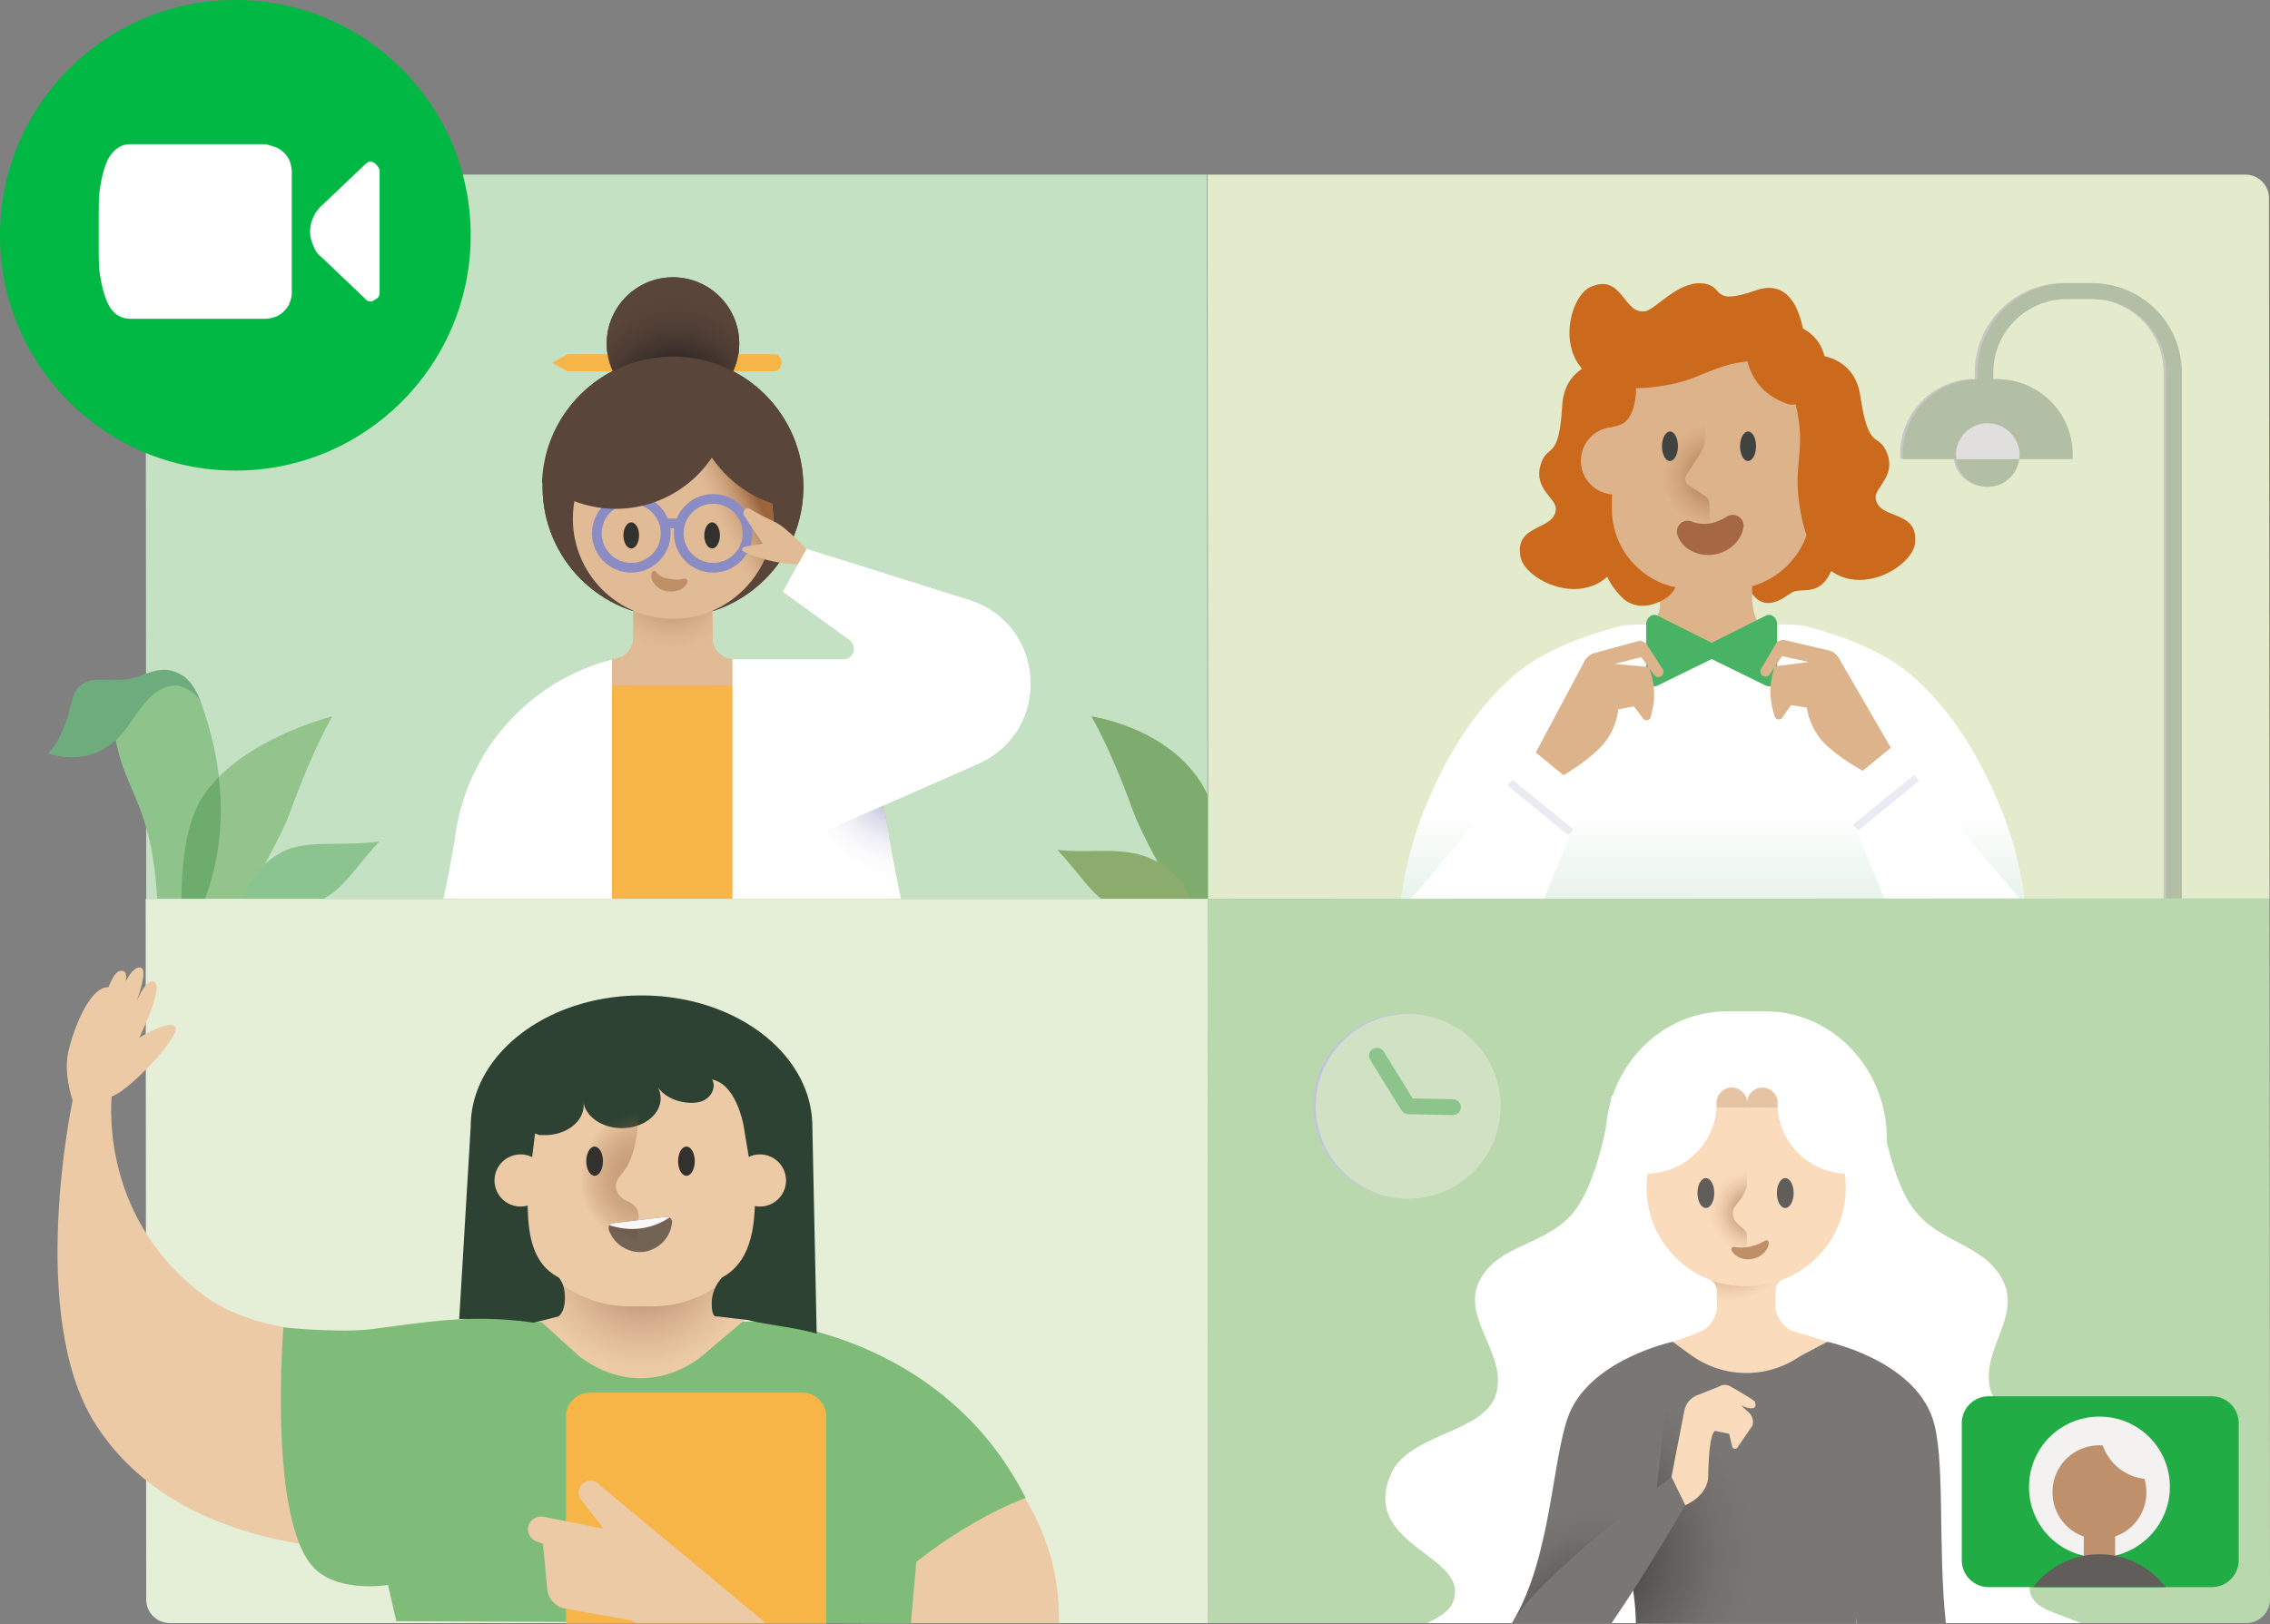 <svg width="299" height="214" xmlns="http://www.w3.org/2000/svg"><rect width="100%" height="100%" fill="#808080" stroke="none"/><defs><radialGradient cx="52.301%" cy="96.549%" fx="52.301%" fy="96.549%" r="83.34%" id="a"><stop stop-color="#231F20" offset="31.3%"/><stop stop-color="#493931" stop-opacity=".286" offset="80.3%"/><stop stop-color="#594539" stop-opacity="0" offset="100%"/></radialGradient><radialGradient cx="49.164%" cy="16.977%" fx="49.164%" fy="16.977%" r="95.259%" gradientTransform="matrix(-1 0 0 -.401 .983 .238)" id="b"><stop stop-color="#9B643D" offset=".1%"/><stop stop-color="#B98963" stop-opacity=".545" offset="45.6%"/><stop stop-color="#E0BB95" stop-opacity="0" offset="100%"/></radialGradient><radialGradient cx="103.386%" cy="46.916%" fx="103.386%" fy="46.916%" r="64.863%" gradientTransform="matrix(1 0 0 .704 0 .139)" id="e"><stop stop-color="#6E6FAC" offset=".1%"/><stop stop-color="#9A9BC5" offset="16.8%"/><stop stop-color="#BEBFDA" offset="33.5%"/><stop stop-color="#DBDBEA" offset="50.2%"/><stop stop-color="#EFEFF6" offset="66.9%"/><stop stop-color="#FBFBFD" offset="83.5%"/><stop stop-color="#FFF" offset="100%"/></radialGradient><radialGradient cx="106.347%" cy="56.883%" fx="106.347%" fy="56.883%" r="62.175%" gradientTransform="scale(1 .495) rotate(.726 -44.698 .859)" id="g"><stop stop-color="#9B643D" offset="0%"/><stop stop-color="#BF8F68" stop-opacity="0" offset="100%"/></radialGradient><radialGradient cx="-10.458%" cy="75.603%" fx="-10.458%" fy="75.603%" r="61.192%" gradientTransform="matrix(.988 0 0 1 -.001 0)" id="h"><stop stop-color="#33312D" offset="0%"/><stop stop-color="#3D3B37" offset="10.5%"/><stop stop-color="#5E5B58" offset="47.8%"/><stop stop-color="#726F6C" offset="79%"/><stop stop-color="#797673" offset="100%"/></radialGradient><radialGradient cx="32.07%" cy="-51.443%" fx="32.07%" fy="-51.443%" r="90.425%" gradientTransform="matrix(-.692 0 0 -1 .543 -1.029)" id="i"><stop stop-color="#9B643D" offset="0%"/><stop stop-color="#A36E48" offset="7.1%"/><stop stop-color="#D2A987" offset="51.1%"/><stop stop-color="#EFCEAE" offset="83.3%"/><stop stop-color="#FADCBD" offset="100%"/></radialGradient><radialGradient cx="106.53%" cy="54.299%" fx="106.53%" fy="54.299%" r="65.71%" gradientTransform="matrix(1 0 0 .919 0 .044)" id="j"><stop stop-color="#9B643D" offset="0%"/><stop stop-color="#B78763" stop-opacity=".678" offset="32.1%"/><stop stop-color="#FADCBD" stop-opacity="0" offset="100%"/></radialGradient><radialGradient cx="52.477%" cy="104.931%" fx="52.477%" fy="104.931%" r="81.471%" gradientTransform="matrix(1 0 0 .57 0 .451)" id="k"><stop stop-color="#33312D" offset=".7%"/><stop stop-color="#3D3B37" offset="10.5%"/><stop stop-color="#5E5B58" offset="47.8%"/><stop stop-color="#726F6C" offset="79%"/><stop stop-color="#797673" offset="100%"/></radialGradient><radialGradient cx="88.856%" cy="45.321%" fx="88.856%" fy="45.321%" r="78.32%" gradientTransform="matrix(-1 -.001 .002 -.823 1.776 .827)" id="l"><stop stop-color="#744D2C" offset="0%"/><stop stop-color="#BE906B" stop-opacity="0" offset="100%"/></radialGradient><radialGradient cx="50.466%" cy="24.701%" fx="50.466%" fy="24.701%" r="59.329%" id="m"><stop stop-color="#593817" stop-opacity=".572" offset="0%"/><stop stop-color="#7B422B" stop-opacity=".221" offset="54.5%"/><stop stop-color="#9B643D" stop-opacity="0" offset="100%"/></radialGradient><radialGradient cx="100.643%" cy="46.213%" fx="100.643%" fy="46.213%" r="52.45%" gradientTransform="scale(1 .565) rotate(3.989 -4.1 .64)" id="n"><stop stop-color="#C69B7A" offset="0%"/><stop stop-color="#9B643D" stop-opacity="0" offset="100%"/></radialGradient><linearGradient x1="68.875%" y1="23.221%" x2="38.735%" y2="50.243%" id="c"><stop stop-color="#9B643D" offset="0%"/><stop stop-color="#B98963" stop-opacity=".545" offset="45.5%"/><stop stop-color="#E0BB95" stop-opacity="0" offset="100%"/></linearGradient><linearGradient x1="70.818%" y1="21.478%" x2="40.678%" y2="48.5%" id="d"><stop stop-color="#9B643D" offset="0%"/><stop stop-color="#B98963" stop-opacity=".545" offset="45.5%"/><stop stop-color="#E0BB95" stop-opacity="0" offset="100%"/></linearGradient><linearGradient x1="49.999%" y1="104.876%" x2="49.999%" y2="50.139%" id="f"><stop stop-color="#C3E1CB" offset="0%"/><stop stop-color="#FFF" offset="100%"/></linearGradient></defs><g fill="none" fill-rule="evenodd"><g transform="translate(6.343 23)"><path d="M12.846 3.092l.069 92.331h139.802L152.649 0H15.937c-1.648 0-3.091 1.374-3.091 3.092z" fill="#C4E1C3" fill-rule="nonzero"/><path d="M8.449 69.18c.138 14.427 7.076 10.236 5.908 36.754 7.626-8.656 11.13-21.228 5.908-35.998-2.198-6.252-8.518-1.855-11.816-.756z" fill="#8EC48B" fill-rule="nonzero"/><path d="M20.266 69.867c-.138-.893-2.061-2.68-3.779-2.542-2.68.206-4.397 3.092-5.84 5.153C6.32 78.867 0 76.256 0 76.256s1.03-.893 2.06-3.366c1.443-3.641.756-5.29 3.367-6.183 1.03-.344 2.954.069 5.015-.206 2.404-.344 4.397-2.336 7.282-.481 1.648 1.03 2.542 3.847 2.542 3.847z" fill="#6EAC7E" fill-rule="nonzero"/><path d="M18.479 107.583s11.13-17.244 13.465-23.77c3.092-8.519 5.496-12.435 5.496-12.435S25.075 74.47 20.266 82.096c-4.74 7.625-1.787 25.487-1.787 25.487z" fill="#93C48B" fill-rule="nonzero"/><path d="M20.266 82.096c-2.954 4.671-2.954 13.259-2.473 19.167 3.778-6.114 5.701-13.534 4.671-21.915-.825.893-1.58 1.786-2.198 2.748z" fill="#6EAC6E" fill-rule="nonzero"/><path d="M23.7 104.766c3.16-3.297 4.74-6.526 9.343-7.969 5.702-1.786 6.32-4.328 10.58-8.93-5.427.686-9.618-.276-12.778 1.373-6.114 3.23-5.908 9.962-7.145 15.526z" fill="#8BC48F" fill-rule="nonzero"/><path d="M152.168 80.653c-4.466-7.832-14.77-9.275-14.77-9.275s2.404 3.916 5.495 12.435c2.336 6.526 13.465 23.77 13.465 23.77s.481-18.686-4.19-26.93z" fill="#7DAC6E" fill-rule="nonzero"/><path d="M145.71 90.34c-3.916-1.993-8.313-.825-12.778-1.375 4.26 4.603 4.878 7.145 10.58 8.931 4.602 1.443 6.183 4.672 9.343 7.97-1.168-5.634-.962-12.366-7.145-15.527v.001z" fill="#8CAC6E" fill-rule="nonzero"/><path d="M95.698 25.9H68.423l-1.993-1.1 1.993-1.099h27.273c.48 0 .893.481.893 1.1-.068.618-.48 1.099-.893 1.099h.002z" fill="#F7B548" fill-rule="nonzero"/><circle fill="#594539" fill-rule="nonzero" cx="82.301" cy="22.259" r="8.725"/><circle fill="url(#a)" fill-rule="nonzero" cx="82.301" cy="22.259" r="8.725"/><circle fill="#594539" fill-rule="nonzero" cx="82.301" cy="41.151" r="17.175"/><path d="M77.08 59.768v1.168c0 1.374-.962 2.61-2.336 2.886l-.412.068 1.374 2.474h4.122v-6.595H77.08v-.001zm10.373-.618v1.786c0 1.374.962 2.61 2.336 2.886l.343.068-.755 2.886H84.98V59.15h2.473z" fill="#E0BB95" fill-rule="nonzero"/><path fill="#E0BB95" fill-rule="nonzero" d="M77.08 49.257h10.442v25.9H77.08z"/><path fill="url(#b)" fill-rule="nonzero" d="M77.08 75.157h10.373v-25.9H77.08z"/><circle fill="#E0BB95" fill-rule="nonzero" cx="82.301" cy="45.342" r="13.19"/><path d="M82.301 33.8v24.732c7.282 0 13.19-5.908 13.19-13.19 0-4.947-2.748-9.275-6.732-11.542h-6.458z" fill="url(#c)" fill-rule="nonzero"/><path d="M66.568 67.257h31.396a27.714 27.714 0 00-14.77-4.26h-1.856a27.714 27.714 0 00-14.77 4.26z" fill="#E0BB95" fill-rule="nonzero"/><circle stroke="#8B8CC4" stroke-width="1.28" cx="76.805" cy="47.265" r="4.534"/><circle stroke="#8B8CC4" stroke-width="1.28" cx="87.591" cy="47.265" r="4.534"/><path stroke="#8B8CC4" stroke-width="1.28" d="M81.202 45.96h2.06"/><path d="M99.407 51.318c-4.328.138-7.832-1.648-7.832-1.648-.343-.275-.137-.619.412-.687.71-.11 1.42-.225 2.13-.344L91.712 45c-.343-.276-.068-1.444.825-.894.893.55 1.58.893 3.16 1.649 1.649.756 4.603 4.053 4.603 4.053l-.893 1.511v-.001z" fill="#E0BB95" fill-rule="nonzero"/><path d="M90.132 63.89h14.565c1.442 0 1.992-1.786.824-2.61l-8.725-6.32 3.092-5.634 21.434 6.732c10.167 3.23 10.923 17.244 1.168 21.572L97.208 88.76l-7.076-24.87z" fill="#FFF" fill-rule="nonzero"/><path d="M79.828 52.28c.274.344.55.481.824.687.275.138.55.206.893.275.344.069.618.069.962.137.343 0 .687 0 1.1-.137h.068c.137-.069.343.069.412.206v.206c-.206.55-.687.962-1.168 1.1-.55.206-1.1.206-1.649.137-.55-.138-1.099-.412-1.442-.825-.413-.412-.619-1.03-.481-1.58 0-.206.206-.274.343-.274 0 0 .069 0 .138.068z" fill="#9B643D" fill-rule="nonzero"/><ellipse fill="#33312D" fill-rule="nonzero" cx="76.805" cy="47.54" rx="1.03" ry="1.718"/><ellipse fill="#33312D" fill-rule="nonzero" cx="87.453" cy="47.54" rx="1.03" ry="1.718"/><path d="M99.407 41.151c0 .962-.069 1.924-.275 2.885-4.878-.274-9.137-2.954-11.748-6.8 1.58-2.405 2.542-5.29 2.542-8.382 0-1.1-.137-2.13-.343-3.16 5.84 2.748 9.824 8.656 9.824 15.457z" fill="#594539" fill-rule="nonzero"/><path d="M89.652 25.625c.206 1.03.343 2.13.343 3.16 0 3.091-.893 5.977-2.542 8.381-1.58-2.404-2.542-5.29-2.542-8.381 0-1.58.275-3.091.687-4.534 1.443.344 2.817.824 4.054 1.374z" fill="#594539" fill-rule="nonzero"/><path d="M87.453 37.235a15.233 15.233 0 01-12.71 6.801c-3.64 0-7.006-1.305-9.686-3.435.275-9.205 7.832-16.625 17.175-16.625 1.168 0 2.267.138 3.366.344-.412 1.442-.687 2.954-.687 4.534 0 3.091.962 5.977 2.542 8.381z" fill="#594539" fill-rule="nonzero"/><path d="M95.698 25.9H68.423l-1.993-1.1 1.993-1.099h27.273c.48 0 .893.481.893 1.1-.068.618-.48 1.099-.893 1.099h.002z" fill="#F7B548" fill-rule="nonzero"/><circle fill="#594539" fill-rule="nonzero" cx="82.301" cy="22.259" r="8.725"/><circle fill="url(#a)" fill-rule="nonzero" cx="82.301" cy="22.259" r="8.725"/><circle fill="#594539" fill-rule="nonzero" cx="82.301" cy="41.151" r="17.175"/><path d="M77.08 59.768v1.168c0 1.374-.962 2.61-2.336 2.886l-.412.068 1.374 2.474h4.122v-6.595H77.08v-.001zm10.373-.618v1.786c0 1.374.962 2.61 2.336 2.886l.343.068-.755 2.886H84.98V59.15h2.473z" fill="#E0BB95" fill-rule="nonzero"/><path fill="#E0BB95" fill-rule="nonzero" d="M77.08 49.257h10.442v25.9H77.08z"/><path fill="url(#b)" fill-rule="nonzero" d="M77.08 75.157h10.373v-25.9H77.08z"/><circle fill="#E0BB95" fill-rule="nonzero" cx="82.301" cy="45.342" r="13.19"/><path d="M82.301 33.8v24.732c7.282 0 13.19-5.908 13.19-13.19 0-4.947-2.748-9.275-6.732-11.542h-6.458z" fill="url(#d)" fill-rule="nonzero"/><path d="M111.017 95.423V90.82c0-8.587-3.916-16.281-9.961-21.365a22.506 22.506 0 00-3.023-2.198H66.637c-.687.412-1.374.893-2.06 1.442-6.664 5.084-10.992 13.122-10.992 22.19v4.603h57.432v-.069z" fill="#F7B548" fill-rule="nonzero"/><path d="M66.568 67.257h31.396a27.714 27.714 0 00-14.77-4.26h-1.856a27.714 27.714 0 00-14.77 4.26z" fill="#E0BB95" fill-rule="nonzero"/><path d="M74.263 95.423V63.89C63.34 66.707 55.027 75.981 53.585 87.385v.069c-.07.275-.55 3.504-1.512 7.97h22.19v-.001z" fill="#FFF" fill-rule="nonzero"/><path d="M112.322 95.423c-.961-4.534-1.442-7.694-1.511-7.969v-.069c-1.443-11.404-9.755-20.678-20.678-23.495v31.533h22.19-.001z" fill="url(#e)" fill-rule="nonzero"/><circle stroke="#8B8CC4" stroke-width="1.28" cx="76.805" cy="47.265" r="4.534"/><circle stroke="#8B8CC4" stroke-width="1.28" cx="87.591" cy="47.265" r="4.534"/><path stroke="#8B8CC4" stroke-width="1.28" d="M81.202 45.96h2.06"/><path d="M99.407 51.318c-4.328.138-7.832-1.648-7.832-1.648-.343-.275-.137-.619.412-.687.71-.11 1.42-.225 2.13-.344L91.712 45c-.343-.276-.068-1.444.825-.894.893.55 1.58.893 3.16 1.649 1.649.756 4.603 4.053 4.603 4.053l-.893 1.511v-.001z" fill="#E0BB95" fill-rule="nonzero"/><path d="M90.132 63.89h14.565c1.442 0 1.992-1.786.824-2.61l-8.725-6.32 3.092-5.634 21.434 6.732c10.167 3.23 10.923 17.244 1.168 21.572L97.208 88.76l-7.076-24.87z" fill="#FFF" fill-rule="nonzero"/><path d="M79.965 52.28c.275.344.55.481.824.687.275.138.55.206.893.275.344.069.619.069.962.137.344 0 .687 0 1.1-.137h.068c.138-.069.344.069.412.206v.206c-.206.55-.687.962-1.168 1.1-.55.206-1.099.206-1.648.137-.55-.138-1.1-.412-1.443-.825-.412-.412-.618-1.03-.48-1.58 0-.206.205-.274.343-.274.068 0 .068 0 .137.068z" fill="#BF8F68" fill-rule="nonzero"/><ellipse fill="#33312D" fill-rule="nonzero" cx="76.805" cy="47.54" rx="1.03" ry="1.718"/><ellipse fill="#33312D" fill-rule="nonzero" cx="87.453" cy="47.54" rx="1.03" ry="1.718"/><path d="M65.058 40.601c2.679 2.13 6.045 3.435 9.686 3.435a15.23 15.23 0 0012.675-6.753c2.613 3.82 6.856 6.48 11.713 6.753.206-.962.275-1.923.275-2.885 0-3.646-8.643-12.94-17.574-13.711-7.644-.66-15.667 6.286-16.776 13.161h.001z" fill="#594539" fill-rule="nonzero"/></g><g transform="translate(159.061 23)"><path d="M0 0l.068 95.423h139.803l-.07-92.331c0-1.718-1.373-3.092-3.16-3.092H0z" fill="#E3EBCC" fill-rule="nonzero"/><path d="M104.82 84.36c-3.028-7.763-6.948-13.798-11.76-18.106-4.423-3.95-10.833-5.814-14.468-6.814-1.482-.177-2.988-.198-4.413-.129-2.378-.43-5.154-.678-8.09-.635-2.882-.042-5.608.195-7.956.61a25.618 25.618 0 00-3.621.154c-3.636 1-10.046 2.864-14.47 6.814-4.81 4.308-8.73 10.343-11.76 18.105-1.739 4.439-2.808 9.432-3.206 14.98-.704 9.779 83.598 10.25 82.992.602-.363-5.79-1.445-10.983-3.247-15.582v.001z" fill="url(#f)" fill-rule="nonzero"/><path d="M51.467 37.151l29.848.166.068-12.172a5.396 5.396 0 00-5.367-5.427l-19.057-.106a5.394 5.394 0 00-5.424 5.365l-.068 12.174zm26.871 8.703s6.078 2.026 3.637 6.73c-1.45 2.794-3.376 1.934-4.733 2.355-.886.275-3.793 3.436-5.9-.303-1.406-2.492-1.77-5.42-1.09-8.782h8.086z" fill="#CB691C" fill-rule="nonzero"/><path d="M59.544 35.28l.048 21.41c.002 1.399-.833 2.409-1.447 2.723 6.145 5.413 10.084 3.777 15 0-.782-.063-1.405-1.807-1.415-3.648l-.114-20.485H59.544z" fill="#DCB38B" fill-rule="nonzero"/><path d="M55.994 42.807c.055-3.914-1.132-5.851-.926-9.7.343-6.427 2.373-7.033 2.373-7.033l-1.55-1.517c-4.354-.777-8.889.835-9.177 5.84-.442 7.68-1.985 4.799-2.881 7.954-.852 2.995 2.032 4.317 2.04 5.617.018 3.04-5.596 1.919-4.635 6.483.851 4.047 14.51 9.525 14.756-7.644z" fill="#CB691C" fill-rule="nonzero"/><circle fill="#DCB38B" fill-rule="nonzero" cx="53.609" cy="37.708" r="4.442"/><circle fill="#DCB38B" fill-rule="nonzero" cx="79.372" cy="37.627" r="4.442"/><path d="M56.706 47.211s-4.529-2.778-4.674 2.519c-.086 3.147 1.555 4.942 2.537 5.968.642.67 2.566 2.001 5.616.24 2.034-1.173 2.627-4.065 1.78-8.673l-5.259-.054z" fill="#CB691C" fill-rule="nonzero"/><path d="M68.739 54.636c5.92.033 10.744-4.738 10.777-10.658l.082-14.727a5.702 5.702 0 00-5.67-5.733l-14.716-.082a5.846 5.846 0 00-5.878 5.813l-.082 14.726c-.032 5.84 4.676 10.601 10.517 10.634l4.97.027z" fill="#DCB38B" fill-rule="nonzero"/><path d="M62.644 44.978l7.358.041a8.5 8.5 0 008.546-8.451l.045-8.197a4.521 4.521 0 00-4.496-4.547l-15.086-.084a4.636 4.636 0 00-4.66 4.61l-.046 8.196a8.386 8.386 0 008.339 8.432z" fill="#DCB38B" fill-rule="nonzero"/><path d="M53.128 24.002s3.166-1.612 3.307 3.685c.084 3.147-.939 4.748-1.846 5.175-.813.383-1.433.374-1.433.374l-.028-9.234z" fill="#CB691C" fill-rule="nonzero"/><ellipse fill="#404340" fill-rule="nonzero" transform="rotate(-89.685 71.189 35.795)" cx="71.189" cy="35.795" rx="1.943" ry="1.053"/><path d="M70.276 24.721c6.358-1 7.372.86 7.372.86l1.162-1.833c-.145-4.42-1.57-10.249-6.557-8.504-6.304 2.207-3.936-.701-7.209-.922-3.106-.21-6.034 3.386-7.304 3.663-2.97.65-3.04-5.074-7.305-3.185-3.781 1.674-6.3 16.174 10.545 12.844 3.84-.76 5.488-2.324 9.296-2.923z" fill="#CB691C" fill-rule="nonzero"/><path d="M77.806 42.296c-.396-3.895.618-5.928.078-9.745-.903-6.372-2.978-6.798-2.978-6.798l1.413-1.647c4.27-1.154 8.927.057 9.65 5.018 1.11 7.613 2.396 4.607 3.564 7.673 1.109 2.909-1.649 4.478-1.542 5.773.246 3.03 5.74 1.424 5.181 6.055-.495 4.105-13.625 10.753-15.366-6.33z" fill="#CB691C" fill-rule="nonzero"/><path d="M55.51 49.344l10.603.046.004-5.864c0-.49-.246-.946-.655-1.216l-2.093-1.38a.995.995 0 01-.289-1.369l1.822-2.828a4.205 4.205 0 00.67-2.26l.038-7.478-10.603-.047.503 22.396z" fill="url(#g)" fill-rule="nonzero"/><path d="M74.703 21.618s-5.278-.604-3.171 4.258c1.252 2.889 3.498 3.822 4.821 4.337.865.336 2.198-.272 2.198-.272l-3.848-8.323z" fill="#CB691C" fill-rule="nonzero"/><ellipse fill="#404340" fill-rule="nonzero" transform="rotate(-89.685 60.902 35.796)" cx="60.902" cy="35.796" rx="1.943" ry="1.053"/><path d="M70.574 45.326c-.112.693-.51 1.33-1.057 1.82-.565.49-1.26.807-2 .913a3.8 3.8 0 01-2.189-.313c-.67-.32-1.275-.885-1.478-1.608a.403.403 0 01.533-.485l.058.022c.541.21.99.294 1.446.336.453.039.895.024 1.332-.034.437-.06.866-.169 1.304-.338.446-.165.883-.405 1.415-.712l.03-.018a.407.407 0 01.606.417z" fill="#DCB38B" fill-rule="nonzero"/><path d="M65.939 50.116a4.661 4.661 0 01-2.054-.458c-1.004-.466-1.744-1.286-2.015-2.243a1.413 1.413 0 01.128-1.08 1.421 1.421 0 011.755-.631c.522.204.9.262 1.24.298.126.009.283.016.44.016.228 0 .435-.015.63-.045.763-.102 1.417-.359 2.352-.918.247-.149.5-.218.757-.218.498 0 .966.264 1.222.69.173.294.237.633.184.962-.148.906-.643 1.764-1.396 2.42-.662.596-1.532.999-2.504 1.154a5.308 5.308 0 01-.739.053z" fill="#A66745" fill-rule="nonzero"/><path d="M73.543 67.335l-7.15-3.5-7.143 3.5c-.704.345-1.481-.26-1.481-1.152V59.26c0-.897.784-1.501 1.489-1.148l7.135 3.575 7.142-3.576c.705-.352 1.489.252 1.489 1.148v6.923c0 .893-.777 1.497-1.481 1.152v.001z" fill="#49B365" fill-rule="nonzero"/><path d="M83.133 63.677a2.08 2.08 0 00-1.323-.981l-5.806-1.37a1.134 1.134 0 00-1.166.538l-1.938 3.25a.684.684 0 001.155.731l1.61-2.398 3.53.774-4.508.564-.252.958a9.166 9.166 0 00.001 4.67l.249.942a.575.575 0 001.08.088l1.09-1.542 2.071.318s.3 2.632 2.285 4.667c1.986 2.035 5.307 3.789 5.307 3.789l3.48-3.15-6.865-11.848z" fill="#DCB38B" fill-rule="nonzero"/><path fill="#FFF" fill-rule="nonzero" d="M89.998 75.525l-6.65 5.43 15.33 38.326L117 107.128z"/><path stroke="#EAEAF3" stroke-width="1.018" d="M93.38 79.484l-8.005 6.537"/><path d="M49.664 64.072a2.08 2.08 0 011.287-1.028l5.753-1.574c.46-.096.93.1 1.185.495l2.052 3.18a.683.683 0 01-1.127.771l-1.694-2.34-3.5.9 4.524.403.286.948a9.167 9.167 0 01.165 4.668l-.215.95a.575.575 0 01-1.076.127l-1.144-1.503-2.06.391s-.204 2.641-2.116 4.746c-1.912 2.105-5.17 3.975-5.17 3.975l-3.589-3.024 6.44-12.085h-.001z" fill="#DCB38B" fill-rule="nonzero"/><path fill="#FFF" fill-rule="nonzero" d="M43.226 76.157l6.65 5.43-15.332 38.325-18.321-12.152z"/><path stroke="#EAEAF3" stroke-width="1.018" d="M39.842 80.116l8.006 6.537"/><path d="M91.232 37.441h22.395v-.618a9.852 9.852 0 00-9.892-9.893h-2.611a9.852 9.852 0 00-9.893 9.893v.618h.001z" fill="#C8C6C4" fill-rule="nonzero"/><path d="M127.986 96.385h-2.061V26.037a9.675 9.675 0 00-9.687-9.686h-3.435a9.675 9.675 0 00-9.687 9.686v3.779h-2.06v-3.779c0-6.458 5.29-11.747 11.747-11.747h3.435c6.458 0 11.747 5.29 11.747 11.747v70.348h.001z" fill="#C8C6C4" fill-rule="nonzero"/><circle fill="#C8C6C4" fill-rule="nonzero" cx="102.429" cy="36.892" r="4.191"/><path d="M106.62 36.892v.55h-8.313c0-.138-.068-.344-.068-.55a4.164 4.164 0 014.19-4.191 4.164 4.164 0 014.191 4.19v.001z" fill="#E1DFDD" fill-rule="nonzero"/><path d="M91.567 37.49h22.386v-.618c0-5.467-4.431-9.898-9.897-9.898h-2.592c-5.466 0-9.897 4.431-9.897 9.898v.619-.001z" fill="#B2BFA4" fill-rule="nonzero"/><path d="M128.326 96.43h-2.084V26.067c0-5.327-4.334-9.661-9.661-9.661h-3.424c-5.327 0-9.662 4.334-9.662 9.661v3.794h-2.084v-3.794c0-6.477 5.27-11.745 11.746-11.745h3.424c6.476 0 11.745 5.268 11.745 11.745V96.43z" fill="#B2BFA4" fill-rule="nonzero"/><circle fill="#B2BFA4" fill-rule="nonzero" cx="102.76" cy="36.953" r="4.19"/><path d="M106.95 36.953a4.19 4.19 0 00-8.38 0c0 .184.031.36.054.538h8.272c.023-.178.054-.354.054-.538z" fill="#E1DFDD" fill-rule="nonzero"/></g><g transform="translate(159.061 118.354)"><path d="M0 .069l.068 95.423h136.711a3.152 3.152 0 003.16-3.16L139.87 0 0 .07V.069z" fill="#B9D8AD" fill-rule="nonzero"/><circle fill="#C3C3E1" fill-rule="nonzero" cx="26.105" cy="27.343" r="12.16"/><path stroke="#8B8CC4" stroke-width="2.084" stroke-linecap="round" stroke-linejoin="round" d="M21.983 20.679l4.122 6.664 5.908.137"/><path d="M116.91 75.051c-1.395-5.748-12.39-5.029-13.784-10.266-1.393-5.238 4.104-9.583 1.619-14.451-2.486-4.868-8.349-4.818-11.78-9.425-3.43-4.607-4.6-14.89-4.6-14.89L71.932 18.41l-1.07 4.66-1.135-5.15-16.518 8.099s-1.282 10.319-4.764 15.03c-3.482 4.711-10.066 4.342-12.605 9.285-2.539 4.943 3.634 9.617 2.183 14.897-1.45 5.28-11.547 5.173-13.898 10.679-3.747 8.776 8.474 10.43 8.47 15.39-.001 2.247-1.632 3.168-3.66 4.192h86.057c-3.268-1.493-6.751-1.808-6.72-4.796.05-4.96 10.976-6.01 8.638-15.645z" fill="#FFF" fill-rule="nonzero"/><path d="M61.27 58.424l-8.017 9.488 1.075 16.613a32.997 32.997 0 012.087 10.967h29.06a32.994 32.994 0 012.086-10.967l3.23-9.442-9.16-16.66h-20.36l-.001.001z" fill="url(#h)" fill-rule="nonzero"/><path d="M95.468 68.446C92.814 60.798 81.63 58.423 81.63 58.423s1.263 22.259 3.918 37.07l11.695-.001c-1.101-10.257-.005-21.942-1.775-27.045v-.001z" fill="#797673" fill-rule="nonzero"/><path d="M89.47 31.713c0 .821-.049 1.63-.142 2.423-.519 4.374-2.424 8.297-5.24 11.26-3.324 3.504-7.919 5.67-12.991 5.67h-.313c-9.417 0-17.182-7.465-18.247-17.083a20.02 20.02 0 01-.126-2.27c0-4.643 1.786-8.847 4.677-11.888 1.4-1.477 3.06-2.68 4.902-3.527a15.23 15.23 0 016.384-1.4h5.133c2.325 0 4.534.524 6.524 1.467 5.564 2.628 9.44 8.51 9.44 15.348h-.001z" fill="#FFF" fill-rule="nonzero"/><path fill="#FADCBD" fill-rule="nonzero" d="M67.093 43.41h7.695v15.687h-7.695z"/><path d="M77.41 49.462l-1.411.594a1.977 1.977 0 00-1.21 1.822v1.637c0 1.762 1.229 3.36 2.951 3.731l.328.071-6.785 1.553-6.814-1.608a3.741 3.741 0 002.624-3.57v-1.814c0-.796-.477-1.514-1.21-1.822l-1.414-.596 12.94.002h.001z" fill="url(#i)" fill-rule="nonzero"/><path d="M71.103 51.098h-.324c-7.157 0-12.96-5.803-12.96-12.96v-.096c0-6.218 5.042-11.26 11.26-11.26h3.724c6.219 0 11.26 5.042 11.26 11.26v.096c0 7.157-5.802 12.96-12.96 12.96z" fill="#FADCBD" fill-rule="nonzero"/><ellipse fill="#605D5A" fill-rule="nonzero" cx="76.089" cy="38.833" rx="1.107" ry="1.971"/><path fill="url(#j)" fill-rule="nonzero" d="M61.385 35.612h9.66v10.513h-9.66z"/><ellipse fill="#605D5A" fill-rule="nonzero" cx="65.635" cy="38.833" rx="1.107" ry="1.971"/><path d="M88.612 35.213a9.256 9.256 0 01-13.527-7.61h-8.046a9.256 9.256 0 01-9.238 8.663 9.205 9.205 0 01-4.547-1.192c-.082-.681 5.716-12.952 5.716-12.952h24.512s5.22 12.369 5.13 13.091z" fill="#FFF" fill-rule="nonzero"/><path d="M75.087 26.782c-.005-.016 0 .821 0 .821l-4.022-.002v-.843a2.02 2.02 0 014.022.024zm-4.022 0l-.008-.023v.842h-4.015v-.842a2.02 2.02 0 014.023.023z" fill="#E6C3A2" fill-rule="nonzero"/><path d="M72.167 35.567s-.766.298-1.123 2.18c-.455 2.4-2.235 2.525-1.786 4.267.25.969 1.66 1.492 1.786 2.24 0 0 4.207-.72 1.123-8.687z" fill="#FADCBD" fill-rule="nonzero"/><path d="M69.392 45.942c.856.125 1.433.087 2.07-.053a7 7 0 00.94-.28c.347-.137.684-.3 1.008-.485l.035-.02a.323.323 0 01.482.304c-.037.533-.333 1.02-.72 1.375-.389.36-.876.614-1.4.72a2.892 2.892 0 01-1.587-.108c-.504-.182-.952-.526-1.191-.989a.323.323 0 01.333-.468l.03.004z" fill="#BF8F68" fill-rule="nonzero"/><path d="M55.515 88.41c.84-1.697 3.525-9.578 3.525-9.578l2.231-20.408s-11.184 2.374-13.838 10.023c-2.077 5.988-2.245 18.343-7.103 26.626 6 .912 15.185-6.663 15.185-6.663z" fill="url(#k)" fill-rule="nonzero"/><path d="M78.045 60.326a12.42 12.42 0 01-14.316-.11 127.34 127.34 0 01-2.458-1.792c1.165-.379 2.133-.708 2.52-.877 2.66-1.16 4.194-1.409 7.15-1.409.825 0 2.293.106 3.847.397 3.056.572 6.842 1.889 6.842 1.889l-3.585 1.902zm-16.948 15.93l1.701-8.742c.18-.926.82-1.696 1.696-2.043l2.804-1.112a1.497 1.497 0 011.62-.021s3.069 1.747 3.154 1.971c.61 1.62-1.826.496-1.826.496l1.03.928a1.69 1.69 0 01.49 1.74l-2.029 2.957a.391.391 0 01-.639-.205l-.39-1.674-1.714-.355s-.939-.73-1.052 5.933c-.045 2.641-3.039 3.844-3.039 3.844" fill="#FADCBD" fill-rule="nonzero"/><path d="M40.082 95.492h13.134c4.746-6.91 9.687-15.52 9.687-15.52l-1.806-3.717s-17.3 12.841-21.015 19.237z" fill="#797673" fill-rule="nonzero"/><circle fill="#D1E1C3" fill-rule="nonzero" cx="26.424" cy="27.408" r="12.174"/><path stroke="#8DC48B" stroke-width="2.084" stroke-linecap="round" stroke-linejoin="round" d="M22.307 20.738l4.12 6.661 5.895.116"/><path d="M132.245 90.752H102.91a3.548 3.548 0 01-3.572-3.573V69.18a3.548 3.548 0 013.572-3.572h29.335a3.548 3.548 0 013.572 3.572v18a3.548 3.548 0 01-3.572 3.572z" fill="#22AC46" fill-rule="nonzero"/><path d="M122.49 77.424h.55c.549 0 .961.206 1.373.55.344.412.55.824.55 1.374 0 .55-.206 1.03-.55 1.374-.343.343-.824.55-1.374.55h-.55v-3.848h.001zm-10.237.069h-.55c-.549 0-.96.206-1.373.55-.344.412-.55.824-.55 1.374 0 .549.206.961.55 1.373.343.344.824.55 1.374.55h.55v-3.847h-.001z" fill="#BE906B" fill-rule="nonzero"/><path d="M119.192 78.18c0-.206.069-.412.137-.618.07-.207.207-.275.344-.275.137 0 .206.068.343.275.07.137.138.343.138.618 0 .275-.069.48-.138.618-.068.138-.206.275-.343.275-.137 0-.206-.069-.344-.275a1.373 1.373 0 01-.137-.618z" fill="#33312D" fill-rule="nonzero"/><path fill="url(#l)" fill-rule="nonzero" d="M113.215 77.218h3.847v4.672h-3.847z"/><path d="M114.383 78.18c0-.206.069-.412.137-.618.07-.207.207-.275.344-.275.137 0 .206.068.344.275.068.137.137.343.137.618 0 .275-.069.48-.137.618-.07.138-.206.275-.344.275-.138 0-.206-.069-.344-.275-.137-.137-.137-.343-.137-.618z" fill="#33312D" fill-rule="nonzero"/><path d="M116.65 81.752c.138 0 .275 0 .481-.068.138-.07.344-.07.481-.138l.412-.206c.138-.069.275-.137.413-.275.068-.068.137-.068.206 0l.068.069c0 .275-.068.48-.274.687-.138.206-.344.275-.619.344-.206.068-.48.137-.687.068a.82.82 0 01-.618-.343c-.069-.069 0-.138.069-.206-.07.068-.07 0 .068.068z" fill="#9A6541" fill-rule="nonzero"/><path d="M117.955 79.348c0 .55-.48 1.992-.893 2.13 0 0 0-.138-.068-.344-.07-.344-.275-.687-.55-.824-.275-.138-.618-.413-.618-.962 0-.549.412-.825.687-.962a.845.845 0 00.48-.756c.07-.343.07-.618.07-.618.343.206.892 1.924.892 2.336z" fill="#BE906B" fill-rule="nonzero"/><path d="M117.475 86.836a9.236 9.236 0 01-9.275-9.274 9.237 9.237 0 019.275-9.275 9.235 9.235 0 019.274 9.275c0 5.083-4.19 9.274-9.274 9.274z" fill="#F3F2F1" fill-rule="nonzero"/><path d="M117.475 88.966a2.067 2.067 0 01-2.061-2.061v-4.466h4.122v4.466a2.067 2.067 0 01-2.061 2.06v.001z" fill="#BE906B" fill-rule="nonzero"/><path d="M108.75 90.752h17.45a10.964 10.964 0 00-8.726-4.328 10.965 10.965 0 00-8.724 4.328z" fill="#605D5A" fill-rule="nonzero"/><path d="M117.475 84.432a6.157 6.157 0 01-6.183-6.183 6.157 6.157 0 016.183-6.183 6.157 6.157 0 016.183 6.183 6.157 6.157 0 01-6.183 6.183z" fill="#BE906B" fill-rule="nonzero"/><path d="M124.207 76.531a6.626 6.626 0 01-6.664-6.664h2.817a3.84 3.84 0 013.847 3.847v2.817z" fill="#F3F2F1" fill-rule="nonzero"/></g><g transform="translate(7.575 118.423)"><path d="M11.614 0l.07 92.332c0 1.717 1.373 3.091 3.16 3.091h136.71L151.484 0H11.614z" fill="#E5EED6" fill-rule="nonzero"/><path d="M51.303 55.775s-21.171 4.77-32.265-3.698C4.994 41.357 7.192 25.492 7.192 25.492l-5.2 1.072s-6.056 28.246 2.95 42.557c11.201 17.742 36.607 16.562 36.607 16.562l9.754-29.908zm41.593-.321L91.02 87.29s9.005 1.34 14.847 8.147h26.05c.482-29.533-39.02-39.234-39.02-39.234v-.75z" fill="#ECCAA6" fill-rule="nonzero"/><path d="M91.473 55.702H65.156c-16.133 0-23.751 14.875-22.25 31.95l1.717 7.519 67.777.321.697-7.84c1.554-17.076-5.49-31.95-21.624-31.95z" fill="#7FBC79" fill-rule="nonzero"/><path d="M87.872 41.159l.09 10.58c0 2.13 1.156 3.572 2.58 3.71l-6.006 5.083c-4.982 3.573-10.764 3.504-15.746-.206l-5.249-4.74c1.425-.002 2.579-1.785 2.58-3.985l.045-11.747 21.706 1.305z" fill="#ECCAA6" fill-rule="nonzero"/><path fill="url(#m)" fill-rule="nonzero" d="M88.963 43.31v22.475l-24-.16v-23.84z"/><path d="M75.283 53.686c-8.45 0-15.32-7.076-15.32-15.694v-1.68c0-8.619 6.938-15.625 15.388-15.625h3.023c8.45 0 15.32 7.076 15.32 15.694v1.682c-.069 8.618-7.007 15.694-15.389 15.623h-3.022z" fill="#ECCAA6" fill-rule="nonzero"/><path d="M92.896 55.702l-1.876 31.59s6.486.964 12.972 8.146h1.285c5.736-8.094 16.456-14.364 22.244-16.509-11.095-21.868-34.625-23.227-34.625-23.227z" fill="#7FBC79" fill-rule="nonzero"/><path d="M65.996 55.012c.558-.471.838-1.287.838-2.449s-.28-2.06-.838-2.692c-3.99-2.068-4.074-6.904-4.074-10.882l.976-8.081c.685.261.478.219 1.294.219 2.822 0 5.11-1.759 5.11-3.928 0-.131-.01-.26-.026-.388.337 1.919 2.47 3.4 5.057 3.4 2.822 0 5.11-1.76 5.11-3.929a3.13 3.13 0 00-.356-1.432c.872 1.207 2.546 2.026 4.47 2.026 2.821 0 3.242-2.423 2.618-3.074 3.294.587 4.207 6.157 4.207 6.157l1.494 9.03c0 3.935-.415 8.805-4.332 10.882-.912 1.032-1.369 2.174-1.369 3.425 0 1.252.234 1.824.7 1.716l4.09.48c1.335.435 6.52 1.026 9.031 1.794l-.57-27.26c0-9.554-10.074-17.298-22.5-17.298-12.427 0-22.5 7.744-22.5 17.297l-1.513 25.33c3.476-.181 6.757 1.785 9.454.588l3.629-.931z" fill="#2D4233"/><path d="M33.884 88.256c3.43 3.323 10.023 2.09 10.023 2.09s30.82-32.91 18.385-34.57c-8.094-1.073-13.775 0-20.85.91-4.234.537-11.684-.214-11.684-.214s-2.091 25.62 4.127 31.784h-.001z" fill="#7FBC79" fill-rule="nonzero"/><circle fill="#ECCAA6" fill-rule="nonzero" cx="92.526" cy="37.106" r="3.435"/><path d="M76.618 27.419c-.274 6.595-1.58 7.9-2.61 9.206-.893 1.168-.412 2.61 1.1 3.229.274.068.48.275.686.412.48.344.756.962.756 1.58l-.413 10.717-14.77-1.855 2.405-23.151c0 .068 12.984-4.397 12.846-.138z" fill="url(#n)" fill-rule="nonzero"/><circle fill="#ECCAA6" fill-rule="nonzero" cx="60.993" cy="37.106" r="3.435"/><ellipse fill="#33312D" fill-rule="nonzero" cx="70.749" cy="34.564" rx="1.099" ry="1.924"/><ellipse fill="#33312D" fill-rule="nonzero" cx="82.84" cy="34.564" rx="1.099" ry="1.924"/><path d="M80.191 41.915h-.206l-6.802.824h-.137c-.344.137-.55.481-.412.893.618 1.855 2.542 3.092 4.534 2.886a4.374 4.374 0 003.778-3.848.659.659 0 00-.755-.755z" fill="#231F20" fill-rule="nonzero" opacity=".6"/><path d="M80.603 41.983a8.674 8.674 0 01-3.847 1.443c-1.512.206-2.886-.069-4.053-.412.068-.137.206-.206.343-.275h.137l6.802-.824h.206c.137 0 .343 0 .412.068z" fill="#F8F8F8" fill-rule="nonzero"/><path d="M101.26 95.423V68.218a3.152 3.152 0 00-3.16-3.16H70.137a3.152 3.152 0 00-3.16 3.16v27.274h34.28v-.069h.001z" fill="#F7B548" fill-rule="nonzero"/><path d="M71.306 77.149c-.412-.412-1.03-.618-1.58-.412-.962.343-1.374 1.511-.825 2.336l3.023 3.916-7.9-1.58c-1.03-.207-2.06.618-2.06 1.648 0 .687.48 1.374 1.098 1.58l.893.344.55 5.977a2.922 2.922 0 002.267 2.542l8.518 1.511c.344.069.687.206.962.412H93.29L71.306 77.149zM10.76 18.305s3.504-7.075 1.855-7.419c-1.305-.412-2.954 4.534-2.954 4.534s2.748-6.389 1.168-6.389c-1.786 0-3.504 6.114-3.504 6.114s3.16-6.114.893-5.633c-1.443.275-2.748 6.389-2.748 6.389s2.473-4.397 1.1-4.26c-2.749.207-4.878 6.87-5.222 8.932-.48 2.747.645 5.991.645 5.991s1.21-.015 4.782-.427c2.2-.275 8.931-7.557 8.794-9-.206-1.648-4.809 1.168-4.809 1.168z" fill="#ECCAA6" fill-rule="nonzero"/></g><g fill-rule="nonzero"><circle fill="#00B843" cx="31" cy="31" r="31"/><path d="M36.27 19.379c.38.125.762.379 1.143.758s.637.758.763 1.137c.13.379.255.885.255 1.263v16.05c0 .506-.128.884-.255 1.264-.126.38-.382.758-.763 1.137-.381.38-.762.633-1.144.758-.38.129-.89.254-1.271.254h-17.8c-1.272 0-2.29-.633-2.925-1.895-.509-1.012-.89-2.402-1.143-4.172C13 34.921 13 33.66 13 32.015v-3.032c0-1.642 0-2.906.13-3.918.253-1.77.634-3.158 1.143-4.17C15.036 19.63 15.926 19 17.197 19h17.8c.51.125.89.252 1.272.379zm13.349 2.4c.255.253.381.506.381.758v16.05c0 .253-.126.633-.381.759-.256.125-.507.378-.763.378-.255 0-.635-.125-.762-.378l-5.849-5.561c-.509-.38-.762-.883-1.018-1.516-.253-.633-.38-1.137-.38-1.77s.127-1.264.38-1.77a4.542 4.542 0 011.018-1.515l5.849-5.561c.253-.252.509-.38.762-.38.381.128.637.255.763.507z" fill="#FFF"/></g></g></svg>
